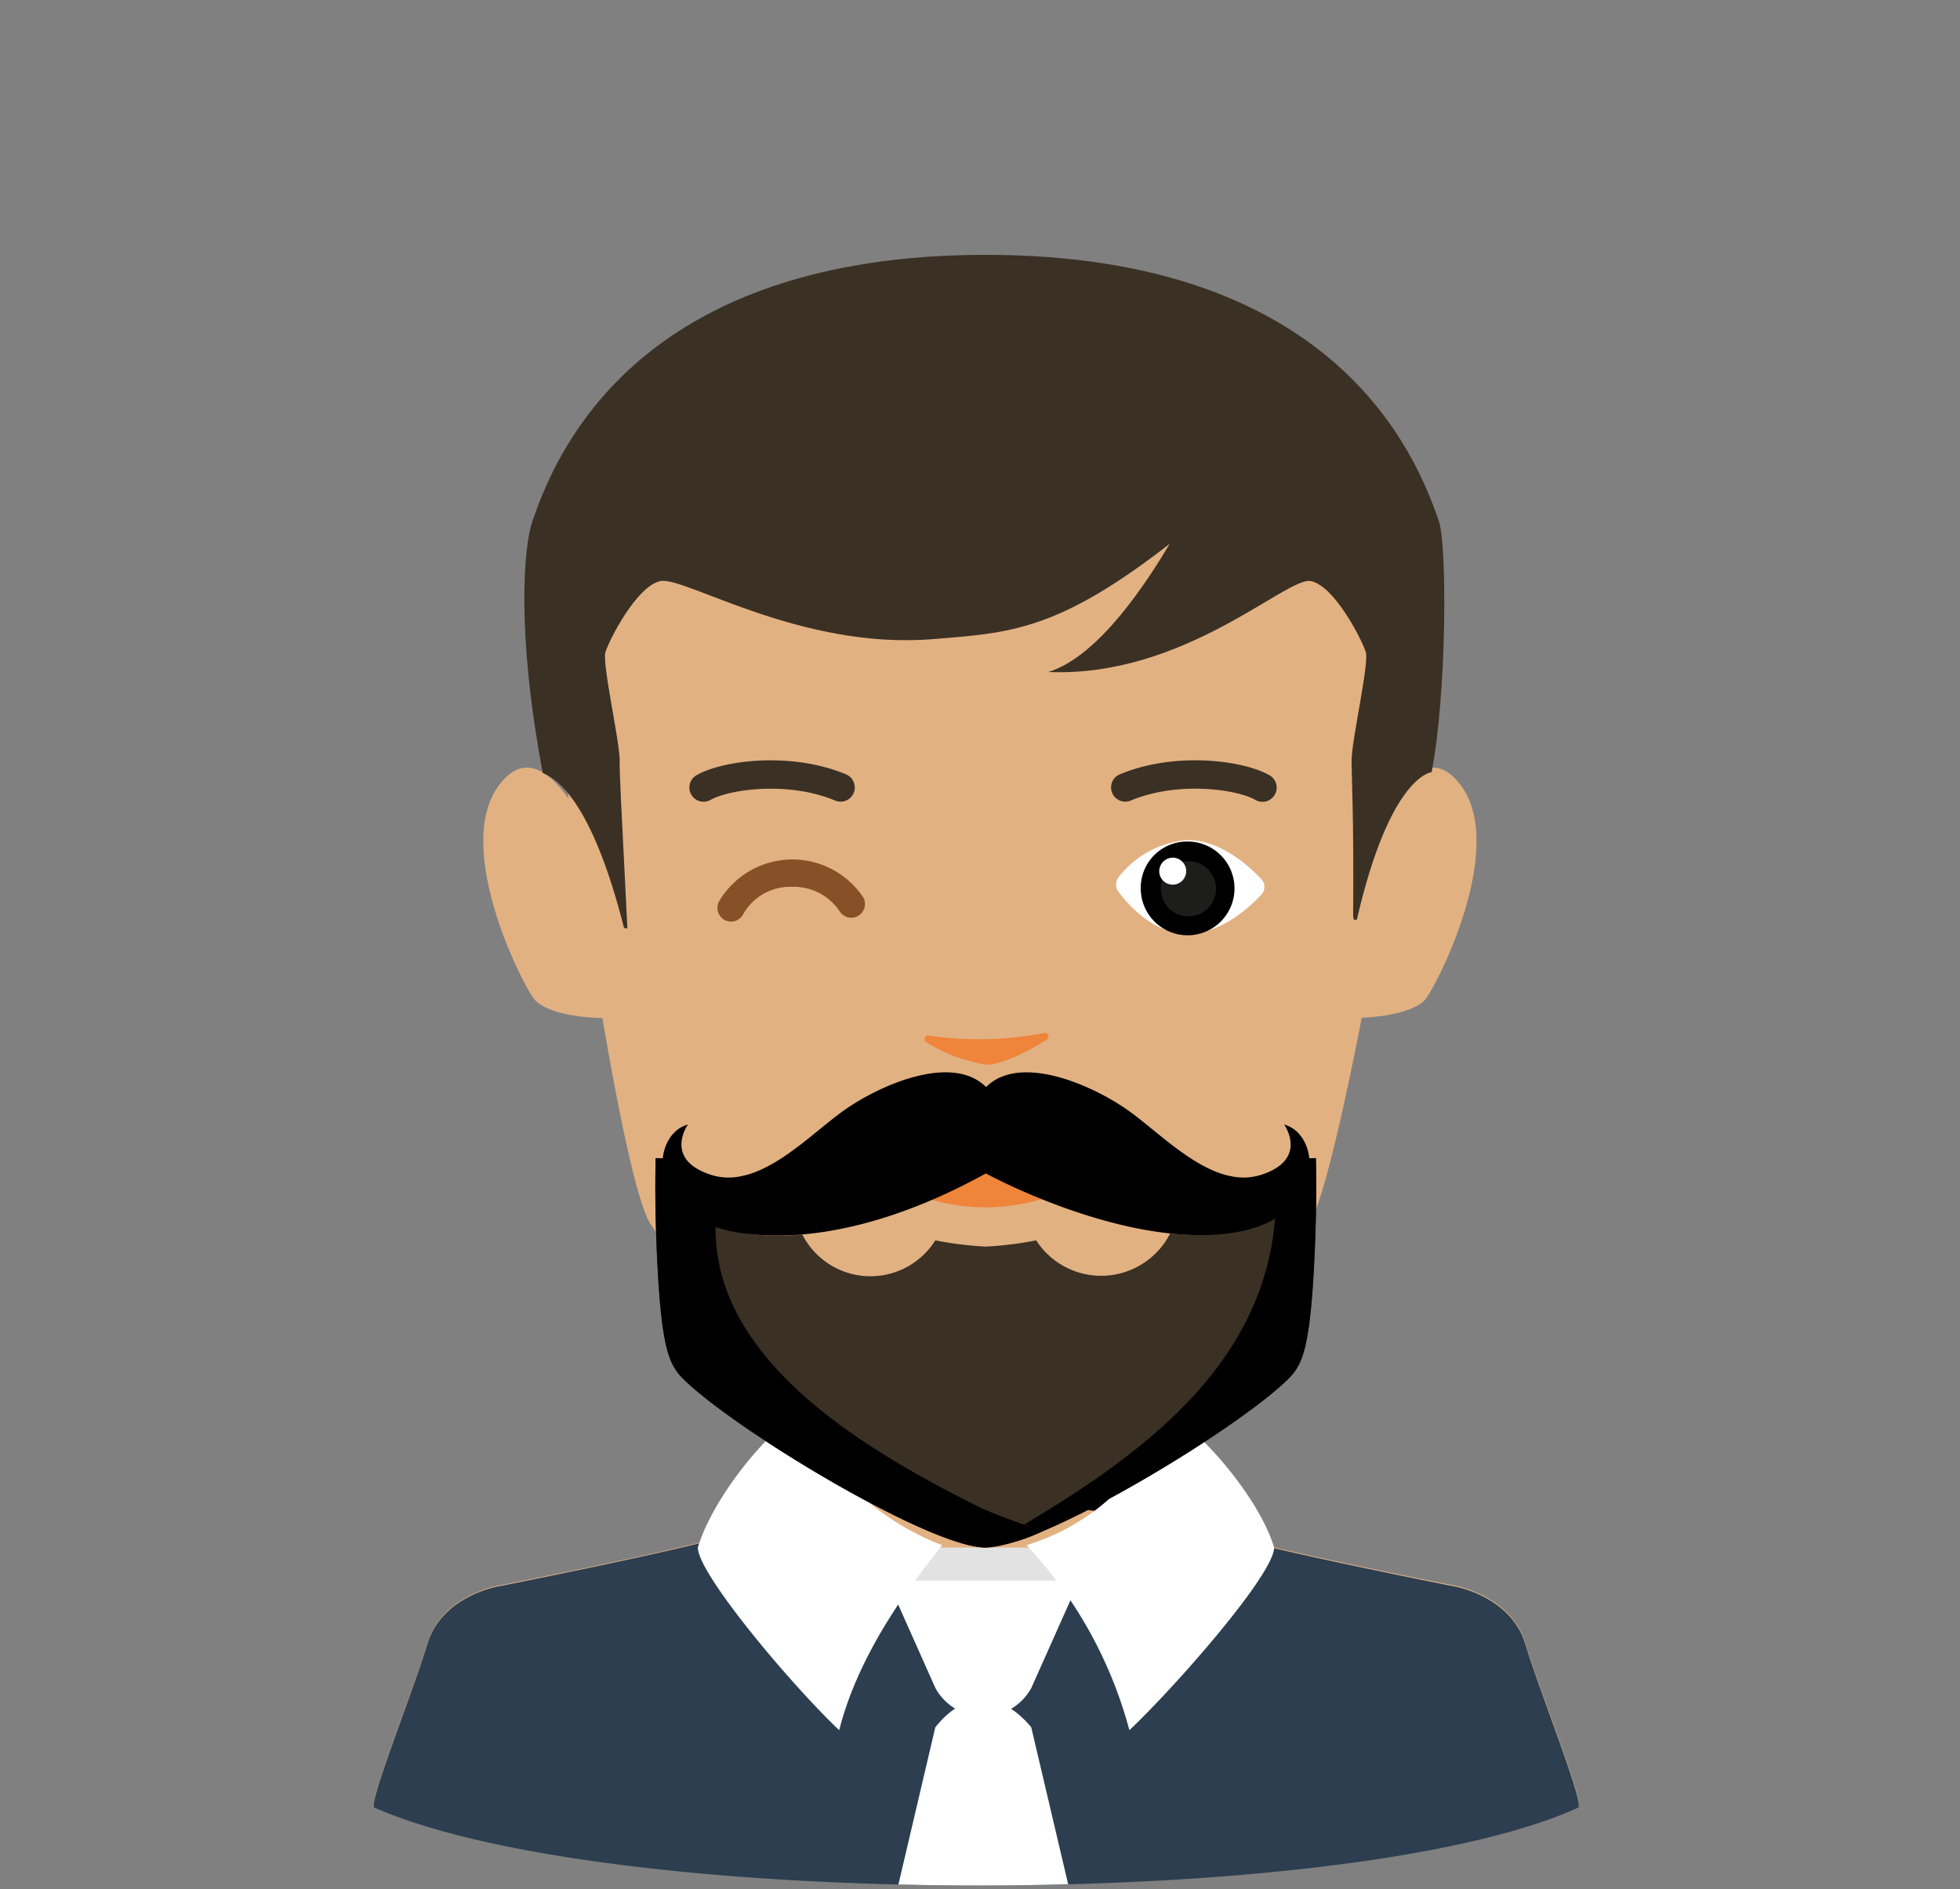 <svg version="1.1" xmlns="http://www.w3.org/2000/svg" xmlns:xlink="http://www.w3.org/1999/xlink" viewBox="0 0 142.841 137.643" data-server-rendered="true"><rect x="0" y="0" width="142.841" height="137.643" fill="#808080" stroke="none"/><title>Avatar</title> <g><path d="M134.622,145.559c-1.051-3.5-5.139-4.2-5.139-4.2s-16.613-3.269-18.316-4.2c-.329-.182-.689-.4-1.054-.645-1.534-1-3.23-2.452-3.734-3.794-.392-1.046-.383-4.563-.322-7.029-1.482-.831-3.068-1.7-3.213-1.7-.252,0-17.6,2.255-19.655,2.595,0,.071,0,.146,0,.218a25.242,25.242,0,0,1-.345,5.92c-.624,1.664-3.087,3.5-4.788,4.439s-18.315,4.2-18.315,4.2-4.089.7-5.14,4.2-4.359,11.689-3.854,11.912c17.172,7.563,71.172,7.563,87.727,0C138.979,157.241,135.673,149.064,134.622,145.559Z" transform="translate(-23.449 -25.821)" fill="#E2B182"></path> <path d="M109.476,136.07a7.211,7.211,0,0,1-3.1-3.358c-.392-1.046-.383-4.563-.322-7.029-1.482-.831-3.068-1.7-3.213-1.7-.252,0-17.6.536-19.653.877,0,.07,0,1.864,0,1.936,1.823,3.876,15.2,10.2,26.284,9.278Z" transform="translate(-23.449 -25.821)" fill="hsl(29.4, 62.3%, 66.3%)"></path> <path d="M129.955,83.1c-1.471-2.038-2.984-1.471-4.22-.191.582-3.611.956-6.221.976-6.8.645-17.562-18.264-27.71-31.783-27.674h-.14c-15.935-.043-31.522,10.119-30.877,27.674.023.636.4,3.725.979,7.909-1.349-1.919-3.267-3.486-5.12-.918-3.358,4.651,1.979,14.932,2.708,15.633C63.8,100,67.349,100,67.349,100V100c1.217,7.094,2.52,13.393,3.477,14.948,2.572,4.18,12.665,13.623,23.962,14.116a.678.678,0,0,0,.07.007c.022,0,.047,0,.07,0v-.012c11.3-.493,21.393-9.936,23.964-14.116.957-1.556,2.409-7.861,3.8-14.958,1.115-.057,3.549-.289,4.552-1.256C127.976,98.029,133.314,87.748,129.955,83.1Z" transform="translate(-23.449 -25.821)" fill="#E2B182"></path></g><g><linearGradient id="_3d671d" x1="72.34" y1="94.276" x2="79.169" y2="94.276" gradientTransform="matrix(0.999, -0.039, 0.039, 0.999, 1.102, -0.852)" gradientUnits="userSpaceOnUse"><stop offset="0" stop-color="#3d671d"></stop> <stop offset="1" stop-color="hsl(94.1, 56.1%, 22%)"></stop></linearGradient> <g><path fill="#875026" d="M76.736,92.973a1,1,0,0,1-.9-1.444,6.205,6.205,0,0,1,10.546-.287,1,1,0,0,1-1.728,1,4,4,0,0,0-3.467-1.8,3.907,3.907,0,0,0-3.559,1.969A1,1,0,0,1,76.736,92.973Z" transform="translate(-23.449 -25.821)"></path> <path fill="#ffffff" d="M115.374,89.882a.827.827,0,0,1,0,1.13c-.907.969-2.976,2.848-5.384,2.848-2.437,0-4.269-2.045-5.03-3.062A.881.881,0,0,1,105,89.7a7,7,0,0,1,4.994-2.665C112.4,87.034,114.466,88.912,115.374,89.882Z" transform="translate(-23.449 -25.821)"></path> <path fill="url(#_3d671d)" d="M106.585,90.575a3.416,3.416,0,1,0,3.278-3.434A3.372,3.372,0,0,0,106.585,90.575Z" transform="translate(-23.449 -25.821)"></path> <path fill="#1d1d1b" d="M109.75,88.594a2.01,2.01,0,1,1-1.684,2.237A1.974,1.974,0,0,1,109.75,88.594Z" transform="translate(-23.449 -25.821)"></path> <path fill="#ffffff" d="M108.805,88.321a.983.983,0,1,1-.866,1.1A.992.992,0,0,1,108.805,88.321Z" transform="translate(-23.449 -25.821)"></path></g></g><g><path fill="#ef843b" d="M105.083,109.174c-.707-.438-1.326-.039-2.094.328-.078.041-.16.076-.238.115-1.82.152-4.607.231-7.41.229s-5.6-.077-7.418-.229c-.076-.04-.154-.074-.229-.115-.769-.367-1.388-.766-2.093-.328-.637.393-.293.91.283,1.34,5.781,4.306,12.742,4.433,18.914,0C105.384,110.093,105.718,109.567,105.083,109.174Z" transform="translate(-23.449 -25.821)"></path></g><g><g><path d="M127.784,82.085c1.107-5.772,1.133-16.516.531-18.276-1.7-4.961-7.584-19.379-32.953-19.42l-.076,0h-.01l-.076,0q-2.825.006-5.332.237c-1.5.136-2.928.33-4.273.572C68.253,48.305,63.706,59.549,62.247,63.809c-.633,1.852-1.18,8.067.759,18.338,1.374.541,3.749,2.729,5.921,11.285l.245.047c-.5-10.111-.56-10.832-.564-12.267s-1.285-7.022-1.039-7.862,2.262-4.82,4.006-5.189,10.164,5.006,19.815,4.232c5.664-.451,9.138-.6,17.3-6.947-1.555,2.625-5.106,8.187-8.838,9.34,9.931.416,17.392-6.994,19.136-6.625s3.756,4.349,4,5.189-1.035,6.424-1.037,7.862.174,4.07.111,11.337c.03.194,0,.372.274.274C124.755,82.3,127.784,82.085,127.784,82.085Z" transform="translate(-23.449 -25.821)" fill="#3B3024"></path></g> <path d="M84.709,84.234a1.028,1.028,0,0,1-.4-.081c-3.463-1.446-7.742-.8-9.064-.054a1.035,1.035,0,1,1-1.022-1.8c1.908-1.083,6.883-1.726,10.884-.056a1.036,1.036,0,0,1-.4,1.992Z" transform="translate(-23.449 -25.821)" fill="#3B3024"></path> <path d="M105.459,84.234a1.036,1.036,0,0,1-.4-1.992c4-1.67,8.976-1.028,10.886.056a1.035,1.035,0,1,1-1.021,1.8c-1.323-.75-5.605-1.393-9.067.055A1.037,1.037,0,0,1,105.459,84.234Z" transform="translate(-23.449 -25.821)" fill="#3B3024"></path></g><g color="#e67e22"></g><g id="b2d25f4f-be7e-49d4-aedc-a648cb9119cb" data-name="Olive Formal"><path d="M138.463,157.534c-6.051,2.76-17.11,4.521-29.54,5.26a241.359,241.359,0,0,1-28.21,0c-12.49-.739-23.69-2.5-29.97-5.26-.51-.22,2.8-8.4,3.85-11.91s5.14-4.2,5.14-4.2,10.83-2.14,15.9-3.449a18.152,18.152,0,0,0,2.241-.681c.029-.01.049-.021.07-.03.039-.02.069-.03.1-.05a1.912,1.912,0,0,0,.2-.12c5.631,3.509,10.74,6.12,16.81,6.12,5.62,0,11.05-2.521,16.481-5.84.209.08.479.17.809.26.63.19,1.46.4,2.41.63,5.4,1.32,14.719,3.16,14.719,3.16s4.09.7,5.141,4.2S138.963,157.305,138.463,157.534Z" transform="translate(-23.449 -25.821)" fill="#2c3e50"></path> <polygon points="67.85 112.759 75.697 112.759 77.729 115.977 65.815 115.977 67.85 112.759" fill="#e2e2e2"></polygon> <path d="M91.614,148.811l-3.486-7.819H102.1l-3.489,7.819A3.985,3.985,0,0,1,91.614,148.811Z" transform="translate(-23.449 -25.821)" fill="#FFFFFF"></path> <path d="M101.294,163.114c-4.1.12-8.26.12-12.371.02l2.691-11.46c2.25-2.81,4.869-2.54,6.989,0Z" transform="translate(-23.449 -25.821)" fill="#FFFFFF"></path> <path d="M81.728,128.773a18.964,18.964,0,0,0,10.38,9.637c-.537.826-5.771,6.631-7.5,13.481-3.482-3.3-10.3-11.386-10.3-13.311C75.377,135,79.316,130.148,81.728,128.773Z" transform="translate(-23.449 -25.821)" fill="#fff"></path> <path d="M108.613,128.773a16.078,16.078,0,0,1-10.356,9.637,31.58,31.58,0,0,1,7.5,13.481c3.481-3.3,10.547-11.386,10.547-13.311C115.236,135,111.025,130.148,108.613,128.773Z" transform="translate(-23.449 -25.821)" fill="#fff"></path></g><g color="#3498db"></g><g id="a333023a-94ec-46ce-9921-940f318d7b2a" data-name="Vrstva 36"><path d="M119.349,110.207l-.565.008a6.434,6.434,0,0,1-.016.869c-.288,3.486-4.908,5.124-10.043,4.615a5.637,5.637,0,0,1-9.762.5h0a25.627,25.627,0,0,1-3.675.454,25.644,25.644,0,0,1-3.675-.454h0a5.578,5.578,0,0,1-9.695-.428c-5.135.509-9.822-1.2-10.109-4.682a6.274,6.274,0,0,1-.016-.869l-.566-.008c-.04,1.905-.032,4.232.087,6.854.327,7.373.933,8.3,2.128,9.429,3.947,3.74,17.815,12.093,21.845,12.093s17.9-8.353,21.845-12.093c1.195-1.124,1.8-2.056,2.128-9.429C119.381,114.439,119.389,112.112,119.349,110.207Z" transform="translate(-23.449 -25.821)" fill="#3B3024"></path> <path d="M75.6,115.133c-2.147-.77-3.628-2.14-3.785-4.049a6.274,6.274,0,0,1-.016-.869l-.566-.008c-.04,1.905-.032,4.232.087,6.854.327,7.373.933,8.3,2.128,9.429,3.947,3.74,17.815,12.093,21.845,12.093a12.709,12.709,0,0,0,4.216-1.219,40.364,40.364,0,0,1-4.6-1.68C86.647,131.555,75.427,125.044,75.6,115.133Z" transform="translate(-23.449 -25.821)" fill="hsl(31.3, 24.2%, 19.6%)"></path> <path d="M119.349,110.207l-.565.008a6.434,6.434,0,0,1-.016.869,4.324,4.324,0,0,1-2.384,3.391c-.79,10.617-9.343,17.108-18.287,22.423.469.158.936.325,1.408.466,5.785-2.455,14.609-8.013,17.629-10.874,1.195-1.124,1.8-2.056,2.128-9.429C119.381,114.439,119.389,112.112,119.349,110.207Z" transform="translate(-23.449 -25.821)" fill="hsl(31.3, 24.2%, 17.7%)"></path> <path d="M117.035,107.761s1.814,2.526-1.662,3.658a4.248,4.248,0,0,1-2.185.111c-2.726-.518-5.348-3.243-7.476-4.766-2.662-1.9-7.948-4.2-10.4-1.734-2.458-2.468-7.743-.168-10.406,1.734-2.127,1.523-4.749,4.248-7.475,4.766a4.248,4.248,0,0,1-2.185-.111c-3.477-1.132-1.662-3.658-1.662-3.658-2.717.717-3.154,6.7,3.533,7.85.114.024.228.04.352.056,7.893,1.115,15.872-3.28,17.827-4.344,0,0,9.964,5.459,17.858,4.344.123-.016.238-.032.352-.056C120.189,114.463,119.752,108.478,117.035,107.761Z" transform="translate(-23.449 -25.821)" fill="hsl(31.3, 24.2%, 20.5%)"></path></g><g><path fill="#ef843b" d="M99.744,101.563a.271.271,0,0,0,.1-.314.237.237,0,0,0-.268-.161,25.286,25.286,0,0,1-8.474.185.243.243,0,0,0-.26.173.272.272,0,0,0,.1.307,11.793,11.793,0,0,0,4.2,1.612C96.067,103.606,98.49,102.388,99.744,101.563Z" transform="translate(-23.449 -25.821)"></path></g></svg>